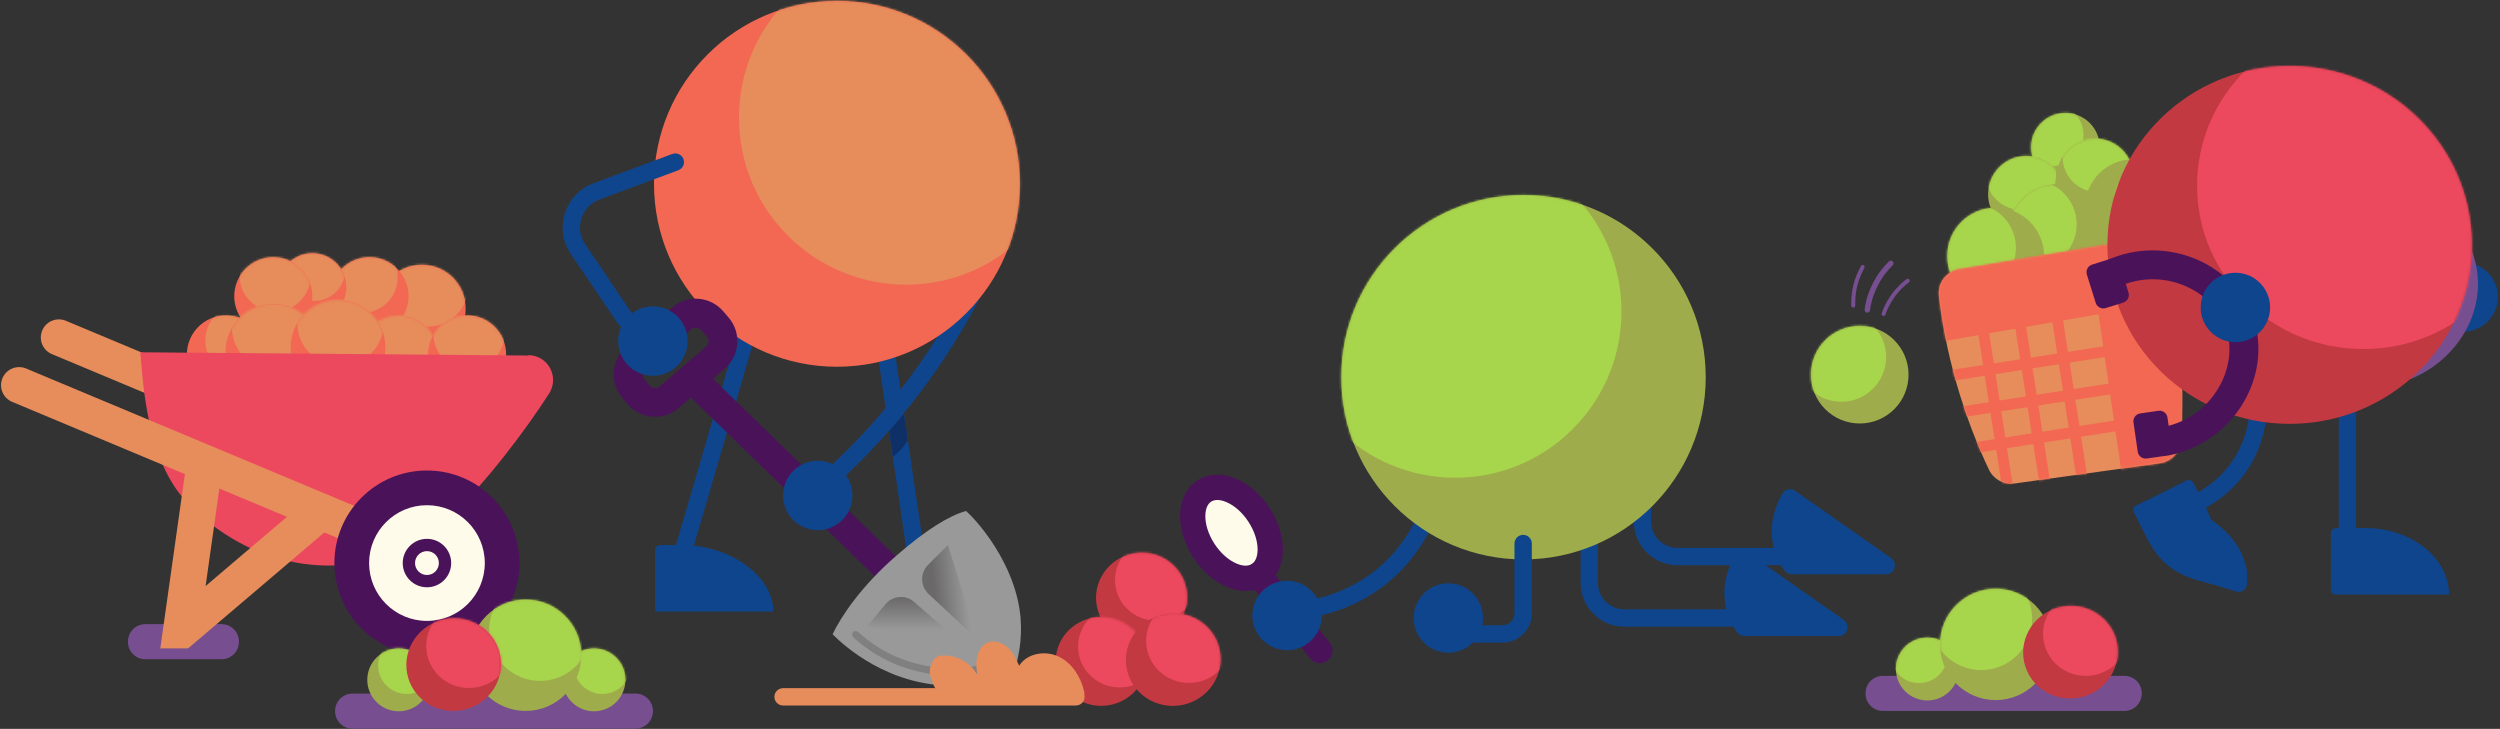 <svg width="1101" height="321" viewBox="0 0 1101 321" fill="none" xmlns="http://www.w3.org/2000/svg">
<rect x="0" y="0" width="1101" height="321" fill="#333333" stroke="none"/>
<path d="M185.798 155.143C196.439 155.143 205.064 146.518 205.064 135.877C205.064 125.237 196.439 116.611 185.798 116.611C175.158 116.611 166.532 125.237 166.532 135.877C166.532 146.518 175.158 155.143 185.798 155.143Z" fill="#F26852"/>
<mask id="mask0_925717_1063" style="mask-type:luminance" maskUnits="userSpaceOnUse" x="166" y="116" width="40" height="40">
<path d="M185.798 155.143C196.439 155.143 205.064 146.518 205.064 135.877C205.064 125.237 196.439 116.611 185.798 116.611C175.158 116.611 166.532 125.237 166.532 135.877C166.532 146.518 175.158 155.143 185.798 155.143Z" fill="white"/>
</mask>
<g mask="url(#mask0_925717_1063)">
<path d="M188.505 143.842C198.266 143.842 206.179 135.929 206.179 126.168C206.179 116.407 198.266 108.494 188.505 108.494C178.744 108.494 170.832 116.407 170.832 126.168C170.832 135.929 178.744 143.842 188.505 143.842Z" fill="#E78C5B"/>
</g>
<path d="M162.713 147.66C172.21 147.66 179.909 139.961 179.909 130.464C179.909 120.967 172.21 113.268 162.713 113.268C153.216 113.268 145.517 120.967 145.517 130.464C145.517 139.961 153.216 147.66 162.713 147.66Z" fill="#F26852"/>
<mask id="mask1_925717_1063" style="mask-type:luminance" maskUnits="userSpaceOnUse" x="145" y="113" width="35" height="35">
<path d="M162.713 147.66C172.21 147.66 179.909 139.961 179.909 130.464C179.909 120.967 172.21 113.268 162.713 113.268C153.216 113.268 145.517 120.967 145.517 130.464C145.517 139.961 153.216 147.66 162.713 147.66Z" fill="white"/>
</mask>
<g mask="url(#mask1_925717_1063)">
<path d="M159.527 137.79C168.145 137.79 175.131 130.804 175.131 122.186C175.131 113.568 168.145 106.582 159.527 106.582C150.909 106.582 143.923 113.568 143.923 122.186C143.923 130.804 150.909 137.79 159.527 137.79Z" fill="#E78C5B"/>
</g>
<path d="M99.498 173.294C108.996 173.294 116.695 165.595 116.695 156.098C116.695 146.601 108.996 138.902 99.498 138.902C90.001 138.902 82.302 146.601 82.302 156.098C82.302 165.595 90.001 173.294 99.498 173.294Z" fill="#F26852"/>
<mask id="mask2_925717_1063" style="mask-type:luminance" maskUnits="userSpaceOnUse" x="82" y="138" width="35" height="36">
<path d="M99.498 173.294C108.996 173.294 116.695 165.595 116.695 156.098C116.695 146.601 108.996 138.902 99.498 138.902C90.001 138.902 82.302 146.601 82.302 156.098C82.302 165.595 90.001 173.294 99.498 173.294Z" fill="white"/>
</mask>
<g mask="url(#mask2_925717_1063)">
<path d="M106.022 165.491C114.64 165.491 121.626 158.505 121.626 149.887C121.626 141.269 114.64 134.283 106.022 134.283C97.404 134.283 90.418 141.269 90.418 149.887C90.418 158.505 97.404 165.491 106.022 165.491Z" fill="#E78C5B"/>
</g>
<path d="M137.549 141.453C145.815 141.453 152.516 134.752 152.516 126.486C152.516 118.22 145.815 111.519 137.549 111.519C129.283 111.519 122.582 118.22 122.582 126.486C122.582 134.752 129.283 141.453 137.549 141.453Z" fill="#F26852"/>
<mask id="mask3_925717_1063" style="mask-type:luminance" maskUnits="userSpaceOnUse" x="122" y="111" width="31" height="31">
<path d="M137.549 141.453C145.815 141.453 152.516 134.752 152.516 126.486C152.516 118.22 145.815 111.519 137.549 111.519C129.283 111.519 122.582 118.22 122.582 126.486C122.582 134.752 129.283 141.453 137.549 141.453Z" fill="white"/>
</mask>
<g mask="url(#mask3_925717_1063)">
<path d="M138.343 132.538C145.906 132.538 152.036 126.408 152.036 118.845C152.036 111.283 145.906 105.152 138.343 105.152C130.781 105.152 124.65 111.283 124.65 118.845C124.65 126.408 130.781 132.538 138.343 132.538Z" fill="#E78C5B"/>
</g>
<path d="M120.358 147.66C129.855 147.66 137.554 139.961 137.554 130.464C137.554 120.967 129.855 113.268 120.358 113.268C110.861 113.268 103.162 120.967 103.162 130.464C103.162 139.961 110.861 147.66 120.358 147.66Z" fill="#F26852"/>
<mask id="mask4_925717_1063" style="mask-type:luminance" maskUnits="userSpaceOnUse" x="103" y="113" width="35" height="35">
<path d="M120.358 147.66C129.855 147.66 137.554 139.961 137.554 130.464C137.554 120.967 129.855 113.268 120.358 113.268C110.861 113.268 103.162 120.967 103.162 130.464C103.162 139.961 110.861 147.66 120.358 147.66Z" fill="white"/>
</mask>
<g mask="url(#mask4_925717_1063)">
<path d="M121.151 137.153C129.769 137.153 136.755 130.167 136.755 121.549C136.755 112.931 129.769 105.945 121.151 105.945C112.533 105.945 105.547 112.931 105.547 121.549C105.547 130.167 112.533 137.153 121.151 137.153Z" fill="#E78C5B"/>
</g>
<path d="M175.603 173.294C185.101 173.294 192.8 165.595 192.8 156.098C192.8 146.601 185.101 138.902 175.603 138.902C166.106 138.902 158.407 146.601 158.407 156.098C158.407 165.595 166.106 173.294 175.603 173.294Z" fill="#F26852"/>
<mask id="mask5_925717_1063" style="mask-type:luminance" maskUnits="userSpaceOnUse" x="158" y="138" width="35" height="36">
<path d="M175.603 173.294C185.101 173.294 192.8 165.595 192.8 156.098C192.8 146.601 185.101 138.902 175.603 138.902C166.106 138.902 158.407 146.601 158.407 156.098C158.407 165.595 166.106 173.294 175.603 173.294Z" fill="white"/>
</mask>
<g mask="url(#mask5_925717_1063)">
<path d="M176.399 162.785C185.017 162.785 192.003 155.798 192.003 147.181C192.003 138.563 185.017 131.577 176.399 131.577C167.781 131.577 160.795 138.563 160.795 147.181C160.795 155.798 167.781 162.785 176.399 162.785Z" fill="#E78C5B"/>
</g>
<path d="M205.699 173.294C215.196 173.294 222.895 165.595 222.895 156.098C222.895 146.601 215.196 138.902 205.699 138.902C196.202 138.902 188.503 146.601 188.503 156.098C188.503 165.595 196.202 173.294 205.699 173.294Z" fill="#F26852"/>
<mask id="mask6_925717_1063" style="mask-type:luminance" maskUnits="userSpaceOnUse" x="188" y="138" width="35" height="36">
<path d="M205.699 173.294C215.196 173.294 222.895 165.595 222.895 156.098C222.895 146.601 215.196 138.902 205.699 138.902C196.202 138.902 188.503 146.601 188.503 156.098C188.503 165.595 196.202 173.294 205.699 173.294Z" fill="white"/>
</mask>
<g mask="url(#mask6_925717_1063)">
<path d="M206.494 162.785C215.112 162.785 222.098 155.798 222.098 147.181C222.098 138.563 215.112 131.577 206.494 131.577C197.876 131.577 190.89 138.563 190.89 147.181C190.89 155.798 197.876 162.785 206.494 162.785Z" fill="#E78C5B"/>
</g>
<path d="M120.353 175.845C131.961 175.845 141.371 166.435 141.371 154.827C141.371 143.219 131.961 133.81 120.353 133.81C108.746 133.81 99.336 143.219 99.336 154.827C99.336 166.435 108.746 175.845 120.353 175.845Z" fill="#F26852"/>
<mask id="mask7_925717_1063" style="mask-type:luminance" maskUnits="userSpaceOnUse" x="99" y="133" width="43" height="43">
<path d="M120.353 175.845C131.961 175.845 141.371 166.435 141.371 154.827C141.371 143.219 131.961 133.81 120.353 133.81C108.746 133.81 99.336 143.219 99.336 154.827C99.336 166.435 108.746 175.845 120.353 175.845Z" fill="white"/>
</mask>
<g mask="url(#mask7_925717_1063)">
<path d="M121.308 163.105C131.948 163.105 140.574 154.479 140.574 143.839C140.574 133.198 131.948 124.573 121.308 124.573C110.668 124.573 102.042 133.198 102.042 143.839C102.042 154.479 110.668 163.105 121.308 163.105Z" fill="#E78C5B"/>
</g>
<path d="M148.86 173.776C160.38 173.776 169.718 164.437 169.718 152.917C169.718 141.398 160.38 132.059 148.86 132.059C137.34 132.059 128.001 141.398 128.001 152.917C128.001 164.437 137.34 173.776 148.86 173.776Z" fill="#F26852"/>
<mask id="mask8_925717_1063" style="mask-type:luminance" maskUnits="userSpaceOnUse" x="128" y="132" width="42" height="42">
<path d="M148.86 173.776C160.38 173.776 169.718 164.437 169.718 152.917C169.718 141.398 160.38 132.059 148.86 132.059C137.34 132.059 128.001 141.398 128.001 152.917C128.001 164.437 137.34 173.776 148.86 173.776Z" fill="white"/>
</mask>
<g mask="url(#mask8_925717_1063)">
<path d="M149.976 161.2C160.529 161.2 169.083 152.645 169.083 142.093C169.083 131.54 160.529 122.986 149.976 122.986C139.424 122.986 130.87 131.54 130.87 142.093C130.87 152.645 139.424 161.2 149.976 161.2Z" fill="#E78C5B"/>
</g>
<path fill-rule="evenodd" clip-rule="evenodd" d="M18.594 145.539C20.292 141.484 24.956 139.572 29.012 141.269L192.216 209.576C196.272 211.274 198.184 215.938 196.486 219.994C194.789 224.05 190.125 225.962 186.069 224.264L22.864 155.957C18.808 154.26 16.897 149.595 18.594 145.539Z" fill="#E78C5B"/>
<path d="M232.609 156.576L61.761 155.143C62.876 163.581 63.354 200.203 81.346 220.106C88.67 228.226 96.791 234.118 104.433 238.417C127.202 251.155 154.907 252.906 178.473 241.283C184.682 238.257 191.051 234.118 197.261 228.386C213.661 213.259 231.494 189.376 241.844 173.294C246.461 165.97 241.366 156.416 232.609 156.416V156.576Z" fill="#EC485E"/>
<path fill-rule="evenodd" clip-rule="evenodd" d="M1.077 166.563C2.774 162.507 7.438 160.595 11.494 162.292L191.099 237.446C195.155 239.143 197.067 243.807 195.37 247.863C193.673 251.919 189.009 253.831 184.953 252.134L5.348 176.98C1.292 175.283 -0.62 170.619 1.077 166.563Z" fill="#E78C5B"/>
<path fill-rule="evenodd" clip-rule="evenodd" d="M188.027 223.131C174.309 223.131 163.188 234.252 163.188 247.97C163.188 261.688 174.309 272.809 188.027 272.809C201.746 272.809 212.866 261.688 212.866 247.97C212.866 234.252 201.746 223.131 188.027 223.131ZM147.266 247.97C147.266 225.458 165.516 207.208 188.027 207.208C210.539 207.208 228.789 225.458 228.789 247.97C228.789 270.482 210.539 288.731 188.027 288.731C165.516 288.731 147.266 270.482 147.266 247.97Z" fill="#4A1359"/>
<path d="M188.027 273.445C202.096 273.445 213.502 262.039 213.502 247.969C213.502 233.9 202.096 222.494 188.027 222.494C173.957 222.494 162.551 233.9 162.551 247.969C162.551 262.039 173.957 273.445 188.027 273.445Z" fill="#FFFBEA"/>
<path fill-rule="evenodd" clip-rule="evenodd" d="M188.03 253.227C190.932 253.227 193.284 250.875 193.284 247.973C193.284 245.071 190.932 242.718 188.03 242.718C185.128 242.718 182.775 245.071 182.775 247.973C182.775 250.875 185.128 253.227 188.03 253.227ZM177.362 247.973C177.362 242.081 182.138 237.305 188.03 237.305C193.922 237.305 198.698 242.081 198.698 247.973C198.698 253.864 193.922 258.641 188.03 258.641C182.138 258.641 177.362 253.864 177.362 247.973Z" fill="#4A1359"/>
<path fill-rule="evenodd" clip-rule="evenodd" d="M331.764 137.143C333.79 137.735 334.952 139.857 334.36 141.883L301.082 255.728C300.49 257.754 298.368 258.916 296.342 258.324C294.316 257.731 293.154 255.609 293.746 253.584L327.024 139.738C327.616 137.713 329.738 136.551 331.764 137.143Z" fill="#0F458C"/>
<path d="M288.499 242.08V267.555C288.499 268.511 289.455 269.307 287.544 269.307H340.565C340.565 253.225 320.822 240.01 300.441 240.01H291.206C289.773 240.01 288.499 240.965 288.499 242.08Z" fill="#0F458C"/>
<path fill-rule="evenodd" clip-rule="evenodd" d="M1033.82 153.392C1035.93 153.392 1037.65 155.103 1037.65 157.213V240.488C1037.65 242.598 1035.93 244.309 1033.82 244.309C1031.71 244.309 1030 242.598 1030 240.488V157.213C1030 155.103 1031.71 153.392 1033.82 153.392Z" fill="#0F458C"/>
<path fill-rule="evenodd" clip-rule="evenodd" d="M992.257 162.116C994.299 161.583 996.386 162.807 996.919 164.849C997.966 168.86 1001.74 186.324 991.436 204.185L991.433 204.191C978.993 225.663 956.19 229.674 953.048 230.226C953.018 230.232 952.991 230.236 952.965 230.241C950.887 230.608 948.905 229.22 948.538 227.142C948.171 225.063 949.559 223.081 951.637 222.715L951.669 222.709C954.406 222.226 974.169 218.741 984.818 200.363C993.618 185.106 990.388 170.091 989.524 166.778C988.991 164.736 990.215 162.649 992.257 162.116Z" fill="#0F458C"/>
<path d="M1026.5 234.6V260.076C1026.5 261.031 1027.45 261.827 1028.73 261.827H1078.56C1078.56 245.745 1062 232.53 1041.62 232.53H1029.2C1027.77 232.53 1026.5 233.485 1026.5 234.6Z" fill="#0F458C"/>
<path d="M989.562 252.752C989.562 254.345 989.562 255.937 989.562 257.529C989.243 259.758 987.014 261.191 984.944 260.554L973.958 257.211L965.678 254.822C957.398 252.275 950.393 246.543 946.571 238.741L943.387 232.213L946.73 220.908C946.73 220.908 947.208 220.111 947.686 219.793C948.323 219.475 949.119 219.475 949.915 219.793L961.697 223.296C966.156 224.57 970.296 226.64 973.958 229.028C983.033 235.079 988.925 243.836 989.721 252.912L989.562 252.752Z" fill="#0F458C"/>
<path d="M965.517 254.82L973.797 257.208C976.026 252.113 976.822 246.062 976.344 239.852C976.026 236.19 975.23 232.528 973.797 228.866C973.16 227.274 972.523 225.682 971.727 224.089L966.154 212.944C965.517 211.67 964.084 211.033 963.129 211.511L947.206 219.472L940.36 222.816C939.564 223.293 939.245 224.408 939.723 225.522L943.067 232.21L946.41 238.738L965.517 254.82Z" fill="#0F458C"/>
<path fill-rule="evenodd" clip-rule="evenodd" d="M699.928 222.658C702.038 222.658 703.749 224.369 703.749 226.479V256.732C703.749 263.086 708.911 268.355 715.372 268.355H765.528C767.638 268.355 769.349 270.066 769.349 272.176C769.349 274.287 767.638 275.998 765.528 275.998H715.372C704.638 275.998 696.106 267.255 696.106 256.732V226.479C696.106 224.369 697.817 222.658 699.928 222.658Z" fill="#0F458C"/>
<path fill-rule="evenodd" clip-rule="evenodd" d="M723.337 195.586C725.448 195.586 727.159 197.297 727.159 199.407V229.66C727.159 236.014 732.32 241.283 738.782 241.283H788.938C791.048 241.283 792.759 242.994 792.759 245.105C792.759 247.215 791.048 248.926 788.938 248.926H738.782C728.048 248.926 719.516 240.184 719.516 229.66V199.407C719.516 197.297 721.227 195.586 723.337 195.586Z" fill="#0F458C"/>
<path d="M833.039 245.904L790.527 216.129C788.616 214.855 786.068 215.333 784.954 217.403C782.565 221.543 779.381 228.708 780.495 237.624C781.292 243.834 783.998 248.611 785.909 251.317C786.705 252.273 787.82 252.91 789.094 252.91H830.651C834.472 252.91 835.905 247.974 832.88 245.904H833.039Z" fill="#0F458C"/>
<path d="M812.181 273.131L769.668 243.356C767.757 242.082 765.21 242.56 764.095 244.63C761.707 248.77 758.522 255.935 759.637 264.851C760.433 271.061 763.14 275.838 765.051 278.544C765.847 279.5 766.961 280.137 768.235 280.137H809.793C813.614 280.137 815.047 275.201 812.022 273.131H812.181Z" fill="#0F458C"/>
<path fill-rule="evenodd" clip-rule="evenodd" d="M388.887 145.628C390.975 145.322 392.916 146.766 393.223 148.854L409.941 262.699C410.248 264.787 408.804 266.728 406.716 267.035C404.628 267.342 402.686 265.898 402.38 263.81L385.661 149.965C385.355 147.876 386.799 145.935 388.887 145.628Z" fill="#0F458C"/>
<path d="M1084.78 146.07C1093.22 146.07 1100.06 139.227 1100.06 130.785C1100.06 122.343 1093.22 115.5 1084.78 115.5C1076.33 115.5 1069.49 122.343 1069.49 130.785C1069.49 139.227 1076.33 146.07 1084.78 146.07Z" fill="#0F458C"/>
<path d="M506.588 282.528C517.456 280.372 524.546 269.954 522.425 259.258C520.303 248.562 509.773 241.639 498.904 243.795C488.036 245.951 480.946 256.369 483.067 267.065C485.189 277.761 495.719 284.684 506.588 282.528Z" fill="#C23942"/>
<mask id="mask9_925717_1063" style="mask-type:luminance" maskUnits="userSpaceOnUse" x="482" y="243" width="41" height="40">
<path d="M506.588 282.528C517.456 280.372 524.546 269.954 522.425 259.258C520.303 248.562 509.773 241.639 498.904 243.795C488.036 245.951 480.946 256.369 483.067 267.065C485.189 277.761 495.719 284.684 506.588 282.528Z" fill="white"/>
</mask>
<g mask="url(#mask9_925717_1063)">
<path d="M512.849 272.98C522.769 271.012 529.243 261.515 527.309 251.768C525.376 242.021 515.767 235.715 505.848 237.683C495.928 239.65 489.454 249.147 491.388 258.894C493.321 268.641 502.93 274.947 512.849 272.98Z" fill="#EC485E"/>
</g>
<path d="M637.836 287.459C646.278 287.459 653.122 280.615 653.122 272.173C653.122 263.731 646.278 256.888 637.836 256.888C629.394 256.888 622.551 263.731 622.551 272.173C622.551 280.615 629.394 287.459 637.836 287.459Z" fill="#0F458C"/>
<path d="M909.626 79.987C917.98 79.987 924.753 73.215 924.753 64.861C924.753 56.507 917.98 49.734 909.626 49.734C901.272 49.734 894.5 56.507 894.5 64.861C894.5 73.215 901.272 79.987 909.626 79.987Z" fill="#9EAC4B"/>
<mask id="mask10_925717_1063" style="mask-type:luminance" maskUnits="userSpaceOnUse" x="894" y="49" width="31" height="31">
<path d="M909.626 79.987C917.98 79.987 924.753 73.215 924.753 64.861C924.753 56.507 917.98 49.734 909.626 49.734C901.272 49.734 894.5 56.507 894.5 64.861C894.5 73.215 901.272 79.987 909.626 79.987Z" fill="white"/>
</mask>
<g mask="url(#mask10_925717_1063)">
<path d="M903.894 73.14C911.457 73.14 917.587 67.009 917.587 59.447C917.587 51.884 911.457 45.753 903.894 45.753C896.331 45.753 890.201 51.884 890.201 59.447C890.201 67.009 896.331 73.14 903.894 73.14Z" fill="#A7D54B"/>
</g>
<path d="M819.029 186.509C830.9 186.509 840.524 176.886 840.524 165.014C840.524 153.143 830.9 143.519 819.029 143.519C807.157 143.519 797.534 153.143 797.534 165.014C797.534 176.886 807.157 186.509 819.029 186.509Z" fill="#9EAC4B"/>
<mask id="mask11_925717_1063" style="mask-type:luminance" maskUnits="userSpaceOnUse" x="797" y="143" width="44" height="44">
<path d="M819.029 186.509C830.9 186.509 840.524 176.886 840.524 165.014C840.524 153.143 830.9 143.519 819.029 143.519C807.157 143.519 797.534 153.143 797.534 165.014C797.534 176.886 807.157 186.509 819.029 186.509Z" fill="white"/>
</mask>
<g mask="url(#mask11_925717_1063)">
<path d="M810.91 176.959C821.814 176.959 830.654 168.119 830.654 157.215C830.654 146.311 821.814 137.471 810.91 137.471C800.006 137.471 791.167 146.311 791.167 157.215C791.167 168.119 800.006 176.959 810.91 176.959Z" fill="#A7D54B"/>
</g>
<path fill-rule="evenodd" clip-rule="evenodd" d="M631.714 218.073C633.716 218.74 634.799 220.904 634.131 222.906C631.961 229.416 625.588 245.886 608.756 258.51L608.749 258.516C597.483 266.923 586.385 270.117 579.667 271.461C577.597 271.875 575.584 270.533 575.17 268.463C574.756 266.393 576.098 264.38 578.168 263.966C584.186 262.763 594.105 259.906 604.174 252.394C619.184 241.135 624.911 226.399 626.881 220.489C627.548 218.487 629.712 217.405 631.714 218.073Z" fill="#0F458C"/>
<path d="M670.957 246.376C715.277 246.376 751.206 210.447 751.206 166.127C751.206 121.807 715.277 85.878 670.957 85.878C626.637 85.878 590.708 121.807 590.708 166.127C590.708 210.447 626.637 246.376 670.957 246.376Z" fill="#9EAC4B"/>
<mask id="mask12_925717_1063" style="mask-type:luminance" maskUnits="userSpaceOnUse" x="590" y="85" width="162" height="162">
<path d="M670.957 246.376C715.277 246.376 751.206 210.447 751.206 166.127C751.206 121.807 715.277 85.878 670.957 85.878C626.637 85.878 590.708 121.807 590.708 166.127C590.708 210.447 626.637 246.376 670.957 246.376Z" fill="white"/>
</mask>
<g mask="url(#mask12_925717_1063)">
<path d="M640.86 210.392C681.311 210.392 714.103 177.6 714.103 137.149C714.103 96.698 681.311 63.906 640.86 63.906C600.409 63.906 567.617 96.698 567.617 137.149C567.617 177.6 600.409 210.392 640.86 210.392Z" fill="#A7D54B"/>
</g>
<path d="M963.607 157.052C972.929 157.052 980.485 149.496 980.485 140.175C980.485 130.853 972.929 123.297 963.607 123.297C954.286 123.297 946.729 130.853 946.729 140.175C946.729 149.496 954.286 157.052 963.607 157.052Z" fill="#9EAC4B"/>
<mask id="mask13_925717_1063" style="mask-type:luminance" maskUnits="userSpaceOnUse" x="946" y="123" width="35" height="35">
<path d="M963.607 157.052C972.929 157.052 980.485 149.496 980.485 140.175C980.485 130.853 972.929 123.297 963.607 123.297C954.286 123.297 946.729 130.853 946.729 140.175C946.729 149.496 954.286 157.052 963.607 157.052Z" fill="white"/>
</mask>
<g mask="url(#mask13_925717_1063)">
<path d="M957.237 149.568C965.767 149.568 972.682 142.653 972.682 134.123C972.682 125.594 965.767 118.679 957.237 118.679C948.707 118.679 941.792 125.594 941.792 134.123C941.792 142.653 948.707 149.568 957.237 149.568Z" fill="#A7D54B"/>
</g>
<path d="M892.43 102.437C901.751 102.437 909.307 94.881 909.307 85.559C909.307 76.238 901.751 68.682 892.43 68.682C883.108 68.682 875.552 76.238 875.552 85.559C875.552 94.881 883.108 102.437 892.43 102.437Z" fill="#9EAC4B"/>
<mask id="mask14_925717_1063" style="mask-type:luminance" maskUnits="userSpaceOnUse" x="875" y="68" width="35" height="35">
<path d="M892.43 102.437C901.751 102.437 909.307 94.881 909.307 85.559C909.307 76.238 901.751 68.682 892.43 68.682C883.108 68.682 875.552 76.238 875.552 85.559C875.552 94.881 883.108 102.437 892.43 102.437Z" fill="white"/>
</mask>
<g mask="url(#mask14_925717_1063)">
<path d="M890.04 92.402C898.57 92.402 905.485 85.487 905.485 76.957C905.485 68.427 898.57 61.512 890.04 61.512C881.511 61.512 874.596 68.427 874.596 76.957C874.596 85.487 881.511 92.402 890.04 92.402Z" fill="#A7D54B"/>
</g>
<path d="M922.688 94.794C932.01 94.794 939.566 87.238 939.566 77.916C939.566 68.595 932.01 61.039 922.688 61.039C913.367 61.039 905.811 68.595 905.811 77.916C905.811 87.238 913.367 94.794 922.688 94.794Z" fill="#9EAC4B"/>
<mask id="mask15_925717_1063" style="mask-type:luminance" maskUnits="userSpaceOnUse" x="905" y="61" width="35" height="34">
<path d="M922.688 94.794C932.01 94.794 939.566 87.238 939.566 77.916C939.566 68.595 932.01 61.039 922.688 61.039C913.367 61.039 905.811 68.595 905.811 77.916C905.811 87.238 913.367 94.794 922.688 94.794Z" fill="white"/>
</mask>
<g mask="url(#mask15_925717_1063)">
<path d="M923.806 84.604C932.336 84.604 939.251 77.689 939.251 69.159C939.251 60.629 932.336 53.714 923.806 53.714C915.277 53.714 908.362 60.629 908.362 69.159C908.362 77.689 915.277 84.604 923.806 84.604Z" fill="#A7D54B"/>
</g>
<path d="M905.65 123.776C917.433 123.776 926.986 114.224 926.986 102.44C926.986 90.657 917.433 81.105 905.65 81.105C893.866 81.105 884.314 90.657 884.314 102.44C884.314 114.224 893.866 123.776 905.65 123.776Z" fill="#9EAC4B"/>
<mask id="mask16_925717_1063" style="mask-type:luminance" maskUnits="userSpaceOnUse" x="884" y="81" width="43" height="43">
<path d="M905.65 123.776C917.433 123.776 926.986 114.224 926.986 102.44C926.986 90.657 917.433 81.105 905.65 81.105C893.866 81.105 884.314 90.657 884.314 102.44C884.314 114.224 893.866 123.776 905.65 123.776Z" fill="white"/>
</mask>
<g mask="url(#mask16_925717_1063)">
<path d="M895.141 118.206C905.869 118.206 914.566 109.509 914.566 98.781C914.566 88.052 905.869 79.356 895.141 79.356C884.412 79.356 875.715 88.052 875.715 98.781C875.715 109.509 884.412 118.206 895.141 118.206Z" fill="#A7D54B"/>
</g>
<path d="M878.898 134.125C890.682 134.125 900.234 124.572 900.234 112.789C900.234 101.005 890.682 91.453 878.898 91.453C867.114 91.453 857.562 101.005 857.562 112.789C857.562 124.572 867.114 134.125 878.898 134.125Z" fill="#9EAC4B"/>
<mask id="mask17_925717_1063" style="mask-type:luminance" maskUnits="userSpaceOnUse" x="857" y="91" width="44" height="44">
<path d="M878.898 134.125C890.682 134.125 900.234 124.572 900.234 112.789C900.234 101.005 890.682 91.453 878.898 91.453C867.114 91.453 857.562 101.005 857.562 112.789C857.562 124.572 867.114 134.125 878.898 134.125Z" fill="white"/>
</mask>
<g mask="url(#mask17_925717_1063)">
<path d="M868.388 128.554C879.117 128.554 887.814 119.857 887.814 109.129C887.814 98.401 879.117 89.704 868.388 89.704C857.66 89.704 848.963 98.401 848.963 109.129C848.963 119.857 857.66 128.554 868.388 128.554Z" fill="#A7D54B"/>
</g>
<path d="M939.563 112.792C951.347 112.792 960.899 103.239 960.899 91.456C960.899 79.672 951.347 70.12 939.563 70.12C927.78 70.12 918.227 79.672 918.227 91.456C918.227 103.239 927.78 112.792 939.563 112.792Z" fill="#9EAC4B"/>
<mask id="mask18_925717_1063" style="mask-type:luminance" maskUnits="userSpaceOnUse" x="918" y="70" width="43" height="43">
<path d="M939.563 112.792C951.347 112.792 960.899 103.239 960.899 91.456C960.899 79.672 951.347 70.12 939.563 70.12C927.78 70.12 918.227 79.672 918.227 91.456C918.227 103.239 927.78 112.792 939.563 112.792Z" fill="white"/>
</mask>
<g mask="url(#mask18_925717_1063)">
<path d="M950.388 108.496C961.116 108.496 969.813 99.799 969.813 89.07C969.813 78.342 961.116 69.645 950.388 69.645C939.659 69.645 930.962 78.342 930.962 89.07C930.962 99.799 939.659 108.496 950.388 108.496Z" fill="#A7D54B"/>
</g>
<path fill-rule="evenodd" clip-rule="evenodd" d="M670.795 235.554C672.905 235.554 674.616 237.265 674.616 239.376V270.106C674.616 277.108 668.968 283.003 661.719 283.003H648.663C646.552 283.003 644.841 281.292 644.841 279.182C644.841 277.071 646.552 275.36 648.663 275.36H661.719C664.66 275.36 666.973 272.975 666.973 270.106V239.376C666.973 237.265 668.684 235.554 670.795 235.554Z" fill="#0F458C"/>
<path fill-rule="evenodd" clip-rule="evenodd" d="M435.47 114.416C437.385 115.303 438.219 117.575 437.332 119.49C430.227 134.829 420.064 153.055 405.717 172.239L405.71 172.248C393.941 187.886 382.003 200.633 371.178 210.65C369.629 212.083 367.211 211.99 365.778 210.441C364.344 208.892 364.438 206.474 365.987 205.041C376.498 195.314 388.123 182.905 399.6 167.656C413.592 148.947 423.49 131.19 430.397 116.278C431.284 114.363 433.555 113.529 435.47 114.416Z" fill="#0F458C"/>
<path d="M368.586 161.516C413.082 161.516 449.153 125.445 449.153 80.949C449.153 36.453 413.082 0.382 368.586 0.382C324.09 0.382 288.019 36.453 288.019 80.949C288.019 125.445 324.09 161.516 368.586 161.516Z" fill="#F26852"/>
<mask id="mask19_925717_1063" style="mask-type:luminance" maskUnits="userSpaceOnUse" x="288" y="0" width="162" height="162">
<path d="M368.586 161.516C413.082 161.516 449.153 125.445 449.153 80.949C449.153 36.453 413.082 0.382 368.586 0.382C324.09 0.382 288.019 36.453 288.019 80.949C288.019 125.445 324.09 161.516 368.586 161.516Z" fill="white"/>
</mask>
<g mask="url(#mask19_925717_1063)">
<path d="M399 125.37C439.627 125.37 472.561 92.436 472.561 51.809C472.561 11.182 439.627 -21.752 399 -21.752C358.373 -21.752 325.438 11.182 325.438 51.809C325.438 92.436 358.373 125.37 399 125.37Z" fill="#E78C5B"/>
</g>
<path fill-rule="evenodd" clip-rule="evenodd" d="M300.992 70.06C301.727 72.039 300.719 74.238 298.741 74.973L264.03 87.871L264.023 87.873C256.012 90.831 252.925 100.58 257.732 107.606L257.743 107.622L257.743 107.622L278.761 138.671C279.944 140.418 279.486 142.794 277.738 143.977C275.991 145.16 273.615 144.703 272.432 142.955L251.425 111.922C251.423 111.919 251.421 111.917 251.419 111.914C243.816 100.791 248.689 85.391 261.372 80.705C261.373 80.704 261.374 80.704 261.375 80.704L296.079 67.809C298.057 67.074 300.257 68.082 300.992 70.06Z" fill="#0F458C"/>
<path fill-rule="evenodd" clip-rule="evenodd" d="M311.248 164.115L396.911 247.389L388.032 256.522L302.37 173.248L311.248 164.115Z" fill="#4A1359"/>
<path fill-rule="evenodd" clip-rule="evenodd" d="M284.069 162.49C282.735 163.637 282.584 165.647 283.73 166.981L286.118 169.758C287.264 171.091 289.275 171.243 290.609 170.096L310.891 152.656C312.225 151.51 312.377 149.499 311.23 148.165L308.842 145.389C307.696 144.055 305.685 143.904 304.352 145.05L284.069 162.49ZM274.072 175.286C268.339 168.618 269.096 158.565 275.764 152.832L296.047 135.392C302.715 129.659 312.768 130.416 318.501 137.084L320.888 139.861C326.622 146.529 325.864 156.582 319.196 162.315L298.913 179.755C292.246 185.488 282.193 184.73 276.459 178.062L274.072 175.286Z" fill="#4A1359"/>
<path d="M287.544 165.492C295.986 165.492 302.829 158.648 302.829 150.206C302.829 141.764 295.986 134.921 287.544 134.921C279.102 134.921 272.258 141.764 272.258 150.206C272.258 158.648 279.102 165.492 287.544 165.492Z" fill="#0F458C"/>
<path d="M360.143 233.481C368.585 233.481 375.429 226.637 375.429 218.195C375.429 209.753 368.585 202.91 360.143 202.91C351.701 202.91 344.858 209.753 344.858 218.195C344.858 226.637 351.701 233.481 360.143 233.481Z" fill="#0F458C"/>
<path opacity="0.75" d="M391.513 189.856L398.041 182.213L399.793 193.995C398.997 195.269 397.882 196.702 396.608 198.135C395.494 199.409 394.22 200.364 393.265 201.161C392.787 197.498 392.15 193.677 391.672 190.015L391.513 189.856Z" fill="#0F2A5A"/>
<path d="M366.673 279.339C370.335 271.537 379.411 258.003 394.855 244.628C407.275 233.801 417.784 227.113 425.426 225.043C429.885 228.865 447.399 248.131 449.469 272.174C450.265 282.205 448.355 290.644 446.444 296.376C440.075 299.083 430.999 301.789 420.013 301.949C391.353 302.267 371.768 284.434 366.832 279.498L366.673 279.339Z" fill="#999999"/>
<path opacity="0.4" d="M381.958 275.837L389.919 266.124C393.104 262.303 398.836 261.825 402.498 265.01L424.789 284.594" fill="url(#paint0_linear_925717_1063)"/>
<path opacity="0.4" d="M417.471 240.01L408.714 248.767C405.211 252.27 405.211 258.002 408.873 261.505L430.527 281.726" fill="url(#paint1_linear_925717_1063)"/>
<path opacity="0.49" fill-rule="evenodd" clip-rule="evenodd" d="M375.692 278.418C376.288 277.771 377.295 277.729 377.942 278.324C381.817 281.889 391.9 290.267 407.882 293.216C422.325 295.855 433.976 292.748 439.095 291.042C439.929 290.764 440.831 291.215 441.109 292.049C441.387 292.883 440.936 293.785 440.102 294.063C434.712 295.859 422.481 299.121 407.308 296.348L407.306 296.347C390.488 293.245 379.873 284.428 375.786 280.668C375.139 280.072 375.097 279.065 375.692 278.418Z" fill="#666666"/>
<path d="M484.976 310.861C496.056 310.861 505.038 302.093 505.038 291.276C505.038 280.46 496.056 271.692 484.976 271.692C473.896 271.692 464.914 280.46 464.914 291.276C464.914 302.093 473.896 310.861 484.976 310.861Z" fill="#C23942"/>
<mask id="mask20_925717_1063" style="mask-type:luminance" maskUnits="userSpaceOnUse" x="464" y="271" width="42" height="40">
<path d="M484.976 310.861C496.056 310.861 505.038 302.093 505.038 291.276C505.038 280.46 496.056 271.692 484.976 271.692C473.896 271.692 464.914 280.46 464.914 291.276C464.914 302.093 473.896 310.861 484.976 310.861Z" fill="white"/>
</mask>
<g mask="url(#mask20_925717_1063)">
<path d="M493.097 302.739C503.21 302.739 511.408 294.684 511.408 284.747C511.408 274.81 503.21 266.755 493.097 266.755C482.985 266.755 474.787 274.81 474.787 284.747C474.787 294.684 482.985 302.739 493.097 302.739Z" fill="#EC485E"/>
</g>
<path d="M520.656 310.475C531.956 308.233 539.341 297.466 537.151 286.425C534.96 275.384 524.025 268.251 512.725 270.492C501.426 272.734 494.041 283.501 496.231 294.542C498.421 305.583 509.357 312.716 520.656 310.475Z" fill="#C23942"/>
<mask id="mask21_925717_1063" style="mask-type:luminance" maskUnits="userSpaceOnUse" x="495" y="270" width="43" height="41">
<path d="M520.656 310.475C531.956 308.233 539.341 297.466 537.151 286.425C534.96 275.384 524.025 268.251 512.725 270.492C501.426 272.734 494.041 283.501 496.231 294.542C498.421 305.583 509.357 312.716 520.656 310.475Z" fill="white"/>
</mask>
<g mask="url(#mask21_925717_1063)">
<path d="M527.327 300.38C537.592 298.344 544.29 288.512 542.288 278.42C540.286 268.328 530.342 261.798 520.078 263.834C509.813 265.87 503.115 275.702 505.117 285.794C507.119 295.886 517.063 302.416 527.327 300.38Z" fill="#EC485E"/>
</g>
<path d="M421.765 308.475C418.262 308.156 412.848 305.45 411.415 302.265C409.982 299.081 408.39 295.578 410.619 291.597C410.938 291.12 411.256 290.483 411.734 290.005C412.211 289.527 412.848 289.05 413.485 288.89C420.013 287.776 427.178 291.279 430.363 297.17C430.044 294.463 429.726 291.916 430.363 289.209C431 286.502 432.433 284.114 434.821 282.999C437.687 281.725 441.349 282.999 443.738 285.069C446.126 287.139 447.559 290.323 448.833 293.189C452.336 287.617 460.456 286.343 466.347 289.209C472.239 292.075 476.06 298.285 477.493 304.654C477.493 305.131 477.652 305.609 477.493 305.927C477.175 306.405 476.538 306.405 476.06 306.405C460.297 306.405 444.693 305.768 429.089 304.335C426.223 304.017 422.879 304.017 421.128 306.246C430.204 305.927 439.439 306.246 448.514 307.201" fill="#E78C5B"/>
<path fill-rule="evenodd" clip-rule="evenodd" d="M341.041 306.883C341.041 304.773 342.752 303.062 344.862 303.062H473.834C475.944 303.062 477.655 304.773 477.655 306.883C477.655 308.994 475.944 310.705 473.834 310.705H344.862C342.752 310.705 341.041 308.994 341.041 306.883Z" fill="#E78C5B"/>
<path d="M862.814 118.522C857.241 119.478 853.26 124.573 853.897 130.305C855.171 141.61 857.559 154.507 861.54 168.519C865.839 183.486 870.934 196.383 876.029 207.051C878.099 211.191 882.557 213.579 887.175 212.942C908.511 209.917 929.847 207.051 951.183 204.026C956.119 203.389 960.099 199.249 960.418 194.154C961.214 181.893 961.373 167.882 959.94 152.278C958.666 137.789 956.278 124.732 953.571 113.586C952.297 108.173 947.043 104.67 941.47 105.466L862.973 118.522H862.814Z" fill="#E78C5B"/>
<mask id="mask22_925717_1063" style="mask-type:luminance" maskUnits="userSpaceOnUse" x="853" y="105" width="109" height="109">
<path d="M862.814 118.522C857.241 119.478 853.26 124.573 853.897 130.305C855.171 141.61 857.559 154.507 861.54 168.519C865.839 183.486 870.934 196.383 876.029 207.051C878.099 211.191 882.557 213.579 887.175 212.942C908.511 209.917 929.847 207.051 951.183 204.026C956.119 203.389 960.099 199.249 960.418 194.154C961.214 181.893 961.373 167.882 959.94 152.278C958.666 137.789 956.278 124.732 953.571 113.586C952.297 108.173 947.043 104.67 941.47 105.466L862.973 118.522H862.814Z" fill="white"/>
</mask>
<g mask="url(#mask22_925717_1063)">
<path d="M965.297 99.256L839.953 121.02L845.346 152.081L970.69 130.318L965.297 99.256Z" fill="#F26852"/>
<path d="M979.036 219.01L960.715 93.117L918.488 99.262L936.809 225.156L979.036 219.01Z" fill="#F26852"/>
<path fill-rule="evenodd" clip-rule="evenodd" d="M928.464 157.033L824.809 173.115L824.077 168.395L927.731 152.313L928.464 157.033Z" fill="#F26852"/>
<path fill-rule="evenodd" clip-rule="evenodd" d="M931.964 173.274L824.806 189.834L824.077 185.113L931.234 168.554L931.964 173.274Z" fill="#F26852"/>
<path fill-rule="evenodd" clip-rule="evenodd" d="M934.515 189.515L824.81 206.552L824.077 201.831L933.782 184.794L934.515 189.515Z" fill="#F26852"/>
<path fill-rule="evenodd" clip-rule="evenodd" d="M916.022 220.319L898.985 110.454L903.706 109.722L920.743 219.587L916.022 220.319Z" fill="#F26852"/>
<path fill-rule="evenodd" clip-rule="evenodd" d="M899.306 220.319L882.27 110.454L886.99 109.722L904.027 219.587L899.306 220.319Z" fill="#F26852"/>
<path fill-rule="evenodd" clip-rule="evenodd" d="M882.591 220.319L865.554 110.454L870.274 109.722L887.311 219.587L882.591 220.319Z" fill="#F26852"/>
</g>
<path fill-rule="evenodd" clip-rule="evenodd" d="M1078.56 125.051C1078.56 107.514 1061.3 90.488 1039.68 92.541C1036.18 92.873 1033.07 90.304 1032.74 86.802C1032.4 83.3 1034.97 80.192 1038.47 79.86C1067.17 77.136 1091.3 99.597 1091.3 125.051C1091.3 151.223 1065.9 174.053 1036.62 170.053C1033.14 169.576 1030.7 166.365 1031.17 162.88C1031.65 159.395 1034.86 156.956 1038.35 157.432C1060.34 160.437 1078.56 143.143 1078.56 125.051Z" fill="#774F91"/>
<path d="M1008.35 186.669C1052.67 186.669 1088.6 151.382 1088.6 107.853C1088.6 64.325 1052.67 29.038 1008.35 29.038C964.031 29.038 928.102 64.325 928.102 107.853C928.102 151.382 964.031 186.669 1008.35 186.669Z" fill="#C23942"/>
<mask id="mask23_925717_1063" style="mask-type:luminance" maskUnits="userSpaceOnUse" x="928" y="29" width="161" height="158">
<path d="M1008.35 186.669C1052.67 186.669 1088.6 151.382 1088.6 107.853C1088.6 64.325 1052.67 29.038 1008.35 29.038C964.031 29.038 928.102 64.325 928.102 107.853C928.102 151.382 964.031 186.669 1008.35 186.669Z" fill="white"/>
</mask>
<g mask="url(#mask23_925717_1063)">
<path d="M1040.83 153.712C1081.28 153.712 1114.08 121.49 1114.08 81.743C1114.08 41.995 1081.28 9.773 1040.83 9.773C1000.38 9.773 967.589 41.995 967.589 81.743C967.589 121.49 1000.38 153.712 1040.83 153.712Z" fill="#EC485E"/>
</g>
<path fill-rule="evenodd" clip-rule="evenodd" d="M980.355 144.472C974.629 127.816 952.793 117.35 933.111 126.235C929.905 127.682 926.133 126.256 924.686 123.05C923.239 119.844 924.664 116.072 927.87 114.625C954.044 102.81 984.115 116.227 992.401 140.332L992.402 140.333C1000.89 165.03 984.196 194.926 955.108 200.562C951.655 201.231 948.313 198.974 947.644 195.521C946.975 192.068 949.232 188.726 952.685 188.057C974.549 183.821 986.201 161.493 980.355 144.473" fill="#4A1359"/>
<path d="M984.467 150.689C992.909 150.689 999.752 143.846 999.752 135.404C999.752 126.962 992.909 120.118 984.467 120.118C976.025 120.118 969.181 126.962 969.181 135.404C969.181 143.846 976.025 150.689 984.467 150.689Z" fill="#0F458C"/>
<path d="M929.104 114.109L921.353 116.531C919.506 117.108 918.477 119.072 919.054 120.919L922.947 133.381C923.524 135.228 925.489 136.257 927.336 135.68L935.087 133.258C936.933 132.681 937.962 130.717 937.385 128.87L933.492 116.408C932.915 114.561 930.95 113.532 929.104 114.109Z" fill="#4A1359"/>
<path d="M950.58 180.905L942.544 182.075C940.63 182.353 939.303 184.131 939.582 186.046L941.462 198.966C941.741 200.88 943.519 202.206 945.433 201.928L953.469 200.758C955.383 200.48 956.71 198.702 956.431 196.787L954.551 183.867C954.272 181.953 952.494 180.627 950.58 180.905Z" fill="#4A1359"/>
<path fill-rule="evenodd" clip-rule="evenodd" d="M833.565 115.126C834.031 115.592 834.031 116.349 833.565 116.815C831.545 118.835 828.785 121.906 826.638 126.507L826.624 126.536L826.624 126.536C824.627 130.529 823.863 134.053 823.557 136.65C823.48 137.305 822.887 137.773 822.232 137.696C821.577 137.619 821.108 137.026 821.185 136.371C821.516 133.558 822.342 129.762 824.48 125.482C826.791 120.537 829.758 117.244 831.876 115.126C832.343 114.66 833.099 114.66 833.565 115.126Z" fill="#774F91"/>
<path fill-rule="evenodd" clip-rule="evenodd" d="M840.916 123.099C841.2 123.49 841.114 124.037 840.723 124.322C839.036 125.549 836.561 127.711 834.238 130.962C832.211 133.926 830.982 136.551 830.377 138.52C830.234 138.982 829.744 139.241 829.282 139.099C828.82 138.957 828.56 138.467 828.703 138.005C829.37 135.835 830.688 133.049 832.797 129.966L832.807 129.951L832.808 129.951C835.259 126.519 837.878 124.225 839.692 122.905C840.084 122.621 840.631 122.707 840.916 123.099Z" fill="#774F91"/>
<path fill-rule="evenodd" clip-rule="evenodd" d="M820.699 116.782C821.132 116.998 821.307 117.524 821.091 117.957C821.029 118.08 820.966 118.206 820.901 118.336C819.956 120.215 818.685 122.746 817.815 126.368L816.964 126.163L817.816 126.366C817.046 129.6 817.043 132.534 817.043 134.602C817.043 135.086 816.651 135.478 816.168 135.478C815.684 135.478 815.292 135.086 815.292 134.602V134.585C815.292 132.514 815.292 129.404 816.112 125.961L816.112 125.959C817.03 122.136 818.38 119.449 819.331 117.558C819.398 117.426 819.462 117.298 819.524 117.174C819.741 116.741 820.267 116.566 820.699 116.782Z" fill="#774F91"/>
<path d="M554.367 253.041C561.064 248.66 561.107 236.877 554.464 226.721C547.821 216.566 537.007 211.884 530.31 216.265C523.613 220.645 523.57 232.429 530.213 242.585C536.856 252.74 547.67 257.422 554.367 253.041Z" fill="#FFFBEA"/>
<path fill-rule="evenodd" clip-rule="evenodd" d="M530.834 227.284C530.821 230.81 532.069 235.242 534.879 239.538C537.689 243.834 541.25 246.753 544.486 248.154C547.771 249.576 550.039 249.219 551.319 248.381C552.599 247.544 553.834 245.61 553.848 242.03C553.861 238.504 552.613 234.072 549.803 229.776C546.993 225.48 543.432 222.561 540.196 221.16C536.911 219.738 534.643 220.095 533.363 220.932C532.083 221.77 530.848 223.704 530.834 227.284ZM519.689 227.242C519.711 221.296 521.845 215.148 527.262 211.605C532.679 208.062 539.167 208.569 544.624 210.932C550.13 213.315 555.297 217.815 559.13 223.675C562.963 229.534 565.015 236.071 564.993 242.071C564.971 248.018 562.837 254.166 557.42 257.709C552.003 261.252 545.515 260.744 540.058 258.382C534.552 255.998 529.385 251.499 525.552 245.639C521.719 239.779 519.667 233.242 519.689 227.242Z" fill="#4A1359"/>
<path fill-rule="evenodd" clip-rule="evenodd" d="M550.904 248.721C553.302 246.791 556.81 247.171 558.739 249.568L585.648 283.005C587.578 285.403 587.198 288.911 584.801 290.841C582.403 292.77 578.895 292.391 576.965 289.993L550.056 256.556C548.127 254.158 548.506 250.65 550.904 248.721Z" fill="#4A1359"/>
<path d="M566.824 286.34C575.266 286.34 582.11 279.496 582.11 271.054C582.11 262.612 575.266 255.769 566.824 255.769C558.382 255.769 551.539 262.612 551.539 271.054C551.539 279.496 558.382 286.34 566.824 286.34Z" fill="#0F458C"/>
<path d="M279.9 305.448H155.228C151.007 305.448 147.585 308.87 147.585 313.09V313.25C147.585 317.471 151.007 320.892 155.228 320.892H279.9C284.121 320.892 287.543 317.471 287.543 313.25V313.09C287.543 308.87 284.121 305.448 279.9 305.448Z" fill="#774F91"/>
<path d="M261.59 313.25C269.24 313.25 275.442 307.048 275.442 299.398C275.442 291.747 269.24 285.545 261.59 285.545C253.939 285.545 247.737 291.747 247.737 299.398C247.737 307.048 253.939 313.25 261.59 313.25Z" fill="#9EAC4B"/>
<mask id="mask24_925717_1063" style="mask-type:luminance" maskUnits="userSpaceOnUse" x="247" y="285" width="29" height="29">
<path d="M261.59 313.25C269.24 313.25 275.442 307.048 275.442 299.398C275.442 291.747 269.24 285.545 261.59 285.545C253.939 285.545 247.737 291.747 247.737 299.398C247.737 307.048 253.939 313.25 261.59 313.25Z" fill="white"/>
</mask>
<g mask="url(#mask24_925717_1063)">
<path d="M265.253 305.61C272.201 305.61 277.832 299.979 277.832 293.032C277.832 286.085 272.201 280.453 265.253 280.453C258.306 280.453 252.675 286.085 252.675 293.032C252.675 299.979 258.306 305.61 265.253 305.61Z" fill="#A7D54B"/>
</g>
<path d="M175.603 313.25C183.254 313.25 189.456 307.048 189.456 299.398C189.456 291.747 183.254 285.545 175.603 285.545C167.953 285.545 161.751 291.747 161.751 299.398C161.751 307.048 167.953 313.25 175.603 313.25Z" fill="#9EAC4B"/>
<mask id="mask25_925717_1063" style="mask-type:luminance" maskUnits="userSpaceOnUse" x="161" y="285" width="29" height="29">
<path d="M175.603 313.25C183.254 313.25 189.456 307.048 189.456 299.398C189.456 291.747 183.254 285.545 175.603 285.545C167.953 285.545 161.751 291.747 161.751 299.398C161.751 307.048 167.953 313.25 175.603 313.25Z" fill="white"/>
</mask>
<g mask="url(#mask25_925717_1063)">
<path d="M179.103 305.61C186.05 305.61 191.681 299.979 191.681 293.032C191.681 286.085 186.05 280.453 179.103 280.453C172.156 280.453 166.524 286.085 166.524 293.032C166.524 299.979 172.156 305.61 179.103 305.61Z" fill="#A7D54B"/>
</g>
<path d="M231.496 313.089C245.038 313.089 256.017 302.111 256.017 288.569C256.017 275.027 245.038 264.048 231.496 264.048C217.954 264.048 206.976 275.027 206.976 288.569C206.976 302.111 217.954 313.089 231.496 313.089Z" fill="#9EAC4B"/>
<mask id="mask26_925717_1063" style="mask-type:luminance" maskUnits="userSpaceOnUse" x="206" y="264" width="51" height="50">
<path d="M231.496 313.089C245.038 313.089 256.017 302.111 256.017 288.569C256.017 275.027 245.038 264.048 231.496 264.048C217.954 264.048 206.976 275.027 206.976 288.569C206.976 302.111 217.954 313.089 231.496 313.089Z" fill="white"/>
</mask>
<g mask="url(#mask26_925717_1063)">
<path d="M237.862 299.877C250.261 299.877 260.312 289.825 260.312 277.426C260.312 265.027 250.261 254.976 237.862 254.976C225.463 254.976 215.411 265.027 215.411 277.426C215.411 289.825 225.463 299.877 237.862 299.877Z" fill="#A7D54B"/>
</g>
<path d="M203.762 312.699C215.062 310.457 222.447 299.69 220.256 288.649C218.066 277.608 207.131 270.475 195.831 272.716C184.532 274.958 177.147 285.725 179.337 296.766C181.527 307.807 192.463 314.94 203.762 312.699Z" fill="#C23942"/>
<mask id="mask27_925717_1063" style="mask-type:luminance" maskUnits="userSpaceOnUse" x="178" y="272" width="43" height="42">
<path d="M203.762 312.699C215.062 310.457 222.447 299.69 220.256 288.649C218.066 277.608 207.131 270.475 195.831 272.716C184.532 274.958 177.147 285.725 179.337 296.766C181.527 307.807 192.463 314.94 203.762 312.699Z" fill="white"/>
</mask>
<g mask="url(#mask27_925717_1063)">
<path d="M210.279 302.634C220.544 300.598 227.242 290.766 225.24 280.674C223.238 270.582 213.294 264.051 203.03 266.088C192.765 268.124 186.067 277.956 188.069 288.048C190.071 298.14 200.015 304.67 210.279 302.634Z" fill="#EC485E"/>
</g>
<path d="M97.588 274.879H63.992C59.771 274.879 56.349 278.301 56.349 282.522V282.681C56.349 286.902 59.771 290.324 63.992 290.324H97.588C101.809 290.324 105.231 286.902 105.231 282.681V282.522C105.231 278.301 101.809 274.879 97.588 274.879Z" fill="#774F91"/>
<path d="M935.585 297.65H829.224C825.003 297.65 821.581 301.072 821.581 305.293V305.452C821.581 309.673 825.003 313.095 829.224 313.095H935.585C939.806 313.095 943.228 309.673 943.228 305.452V305.293C943.228 301.072 939.806 297.65 935.585 297.65Z" fill="#774F91"/>
<path fill-rule="evenodd" clip-rule="evenodd" d="M90.424 202.031C94.777 202.646 97.808 206.674 97.194 211.027L90.55 258.084L132.397 222.48C135.745 219.631 140.77 220.036 143.619 223.385C146.468 226.733 146.063 231.758 142.715 234.607L82.845 285.546H70.593L81.428 208.801C82.042 204.448 86.07 201.417 90.424 202.031Z" fill="#E78C5B"/>
<path d="M848.805 308.476C856.455 308.476 862.657 302.274 862.657 294.624C862.657 286.973 856.455 280.771 848.805 280.771C841.154 280.771 834.952 286.973 834.952 294.624C834.952 302.274 841.154 308.476 848.805 308.476Z" fill="#9EAC4B"/>
<mask id="mask28_925717_1063" style="mask-type:luminance" maskUnits="userSpaceOnUse" x="834" y="280" width="29" height="29">
<path d="M848.805 308.476C856.455 308.476 862.657 302.274 862.657 294.624C862.657 286.973 856.455 280.771 848.805 280.771C841.154 280.771 834.952 286.973 834.952 294.624C834.952 302.274 841.154 308.476 848.805 308.476Z" fill="white"/>
</mask>
<g mask="url(#mask28_925717_1063)">
<path d="M845.145 300.837C852.092 300.837 857.723 295.205 857.723 288.258C857.723 281.311 852.092 275.679 845.145 275.679C838.198 275.679 832.566 281.311 832.566 288.258C832.566 295.205 838.198 300.837 845.145 300.837Z" fill="#A7D54B"/>
</g>
<path d="M878.895 308.316C892.438 308.316 903.416 297.338 903.416 283.795C903.416 270.253 892.438 259.275 878.895 259.275C865.353 259.275 854.375 270.253 854.375 283.795C854.375 297.338 865.353 308.316 878.895 308.316Z" fill="#9EAC4B"/>
<mask id="mask29_925717_1063" style="mask-type:luminance" maskUnits="userSpaceOnUse" x="854" y="259" width="50" height="50">
<path d="M878.895 308.316C892.438 308.316 903.416 297.338 903.416 283.795C903.416 270.253 892.438 259.275 878.895 259.275C865.353 259.275 854.375 270.253 854.375 283.795C854.375 297.338 865.353 308.316 878.895 308.316Z" fill="white"/>
</mask>
<g mask="url(#mask29_925717_1063)">
<path d="M872.526 295.103C884.925 295.103 894.977 285.051 894.977 272.652C894.977 260.253 884.925 250.202 872.526 250.202C860.127 250.202 850.076 260.253 850.076 272.652C850.076 285.051 860.127 295.103 872.526 295.103Z" fill="#A7D54B"/>
</g>
<path d="M915.799 307.203C927.099 304.962 934.483 294.194 932.293 283.153C930.103 272.113 919.167 264.979 907.868 267.221C896.568 269.462 889.184 280.23 891.374 291.27C893.564 302.311 904.499 309.444 915.799 307.203Z" fill="#C23942"/>
<mask id="mask30_925717_1063" style="mask-type:luminance" maskUnits="userSpaceOnUse" x="890" y="266" width="43" height="42">
<path d="M915.799 307.203C927.099 304.962 934.483 294.194 932.293 283.153C930.103 272.113 919.167 264.979 907.868 267.221C896.568 269.462 889.184 280.23 891.374 291.27C893.564 302.311 904.499 309.444 915.799 307.203Z" fill="white"/>
</mask>
<g mask="url(#mask30_925717_1063)">
<path d="M922.316 297.303C932.58 295.267 939.278 285.435 937.276 275.343C935.274 265.251 925.33 258.72 915.066 260.757C904.801 262.793 898.103 272.625 900.105 282.716C902.107 292.808 912.051 299.339 922.316 297.303Z" fill="#EC485E"/>
</g>
<defs>
<linearGradient id="paint0_linear_925717_1063" x1="403.294" y1="284.594" x2="403.294" y2="262.94" gradientUnits="userSpaceOnUse">
<stop offset="0.33" stop-color="#999999"/>
<stop offset="1" stop-color="#231F20"/>
</linearGradient>
<linearGradient id="paint1_linear_925717_1063" x1="433.61" y1="265.26" x2="412.059" y2="267.373" gradientUnits="userSpaceOnUse">
<stop offset="0.33" stop-color="#999999"/>
<stop offset="1" stop-color="#231F20"/>
</linearGradient>
</defs>
</svg>
